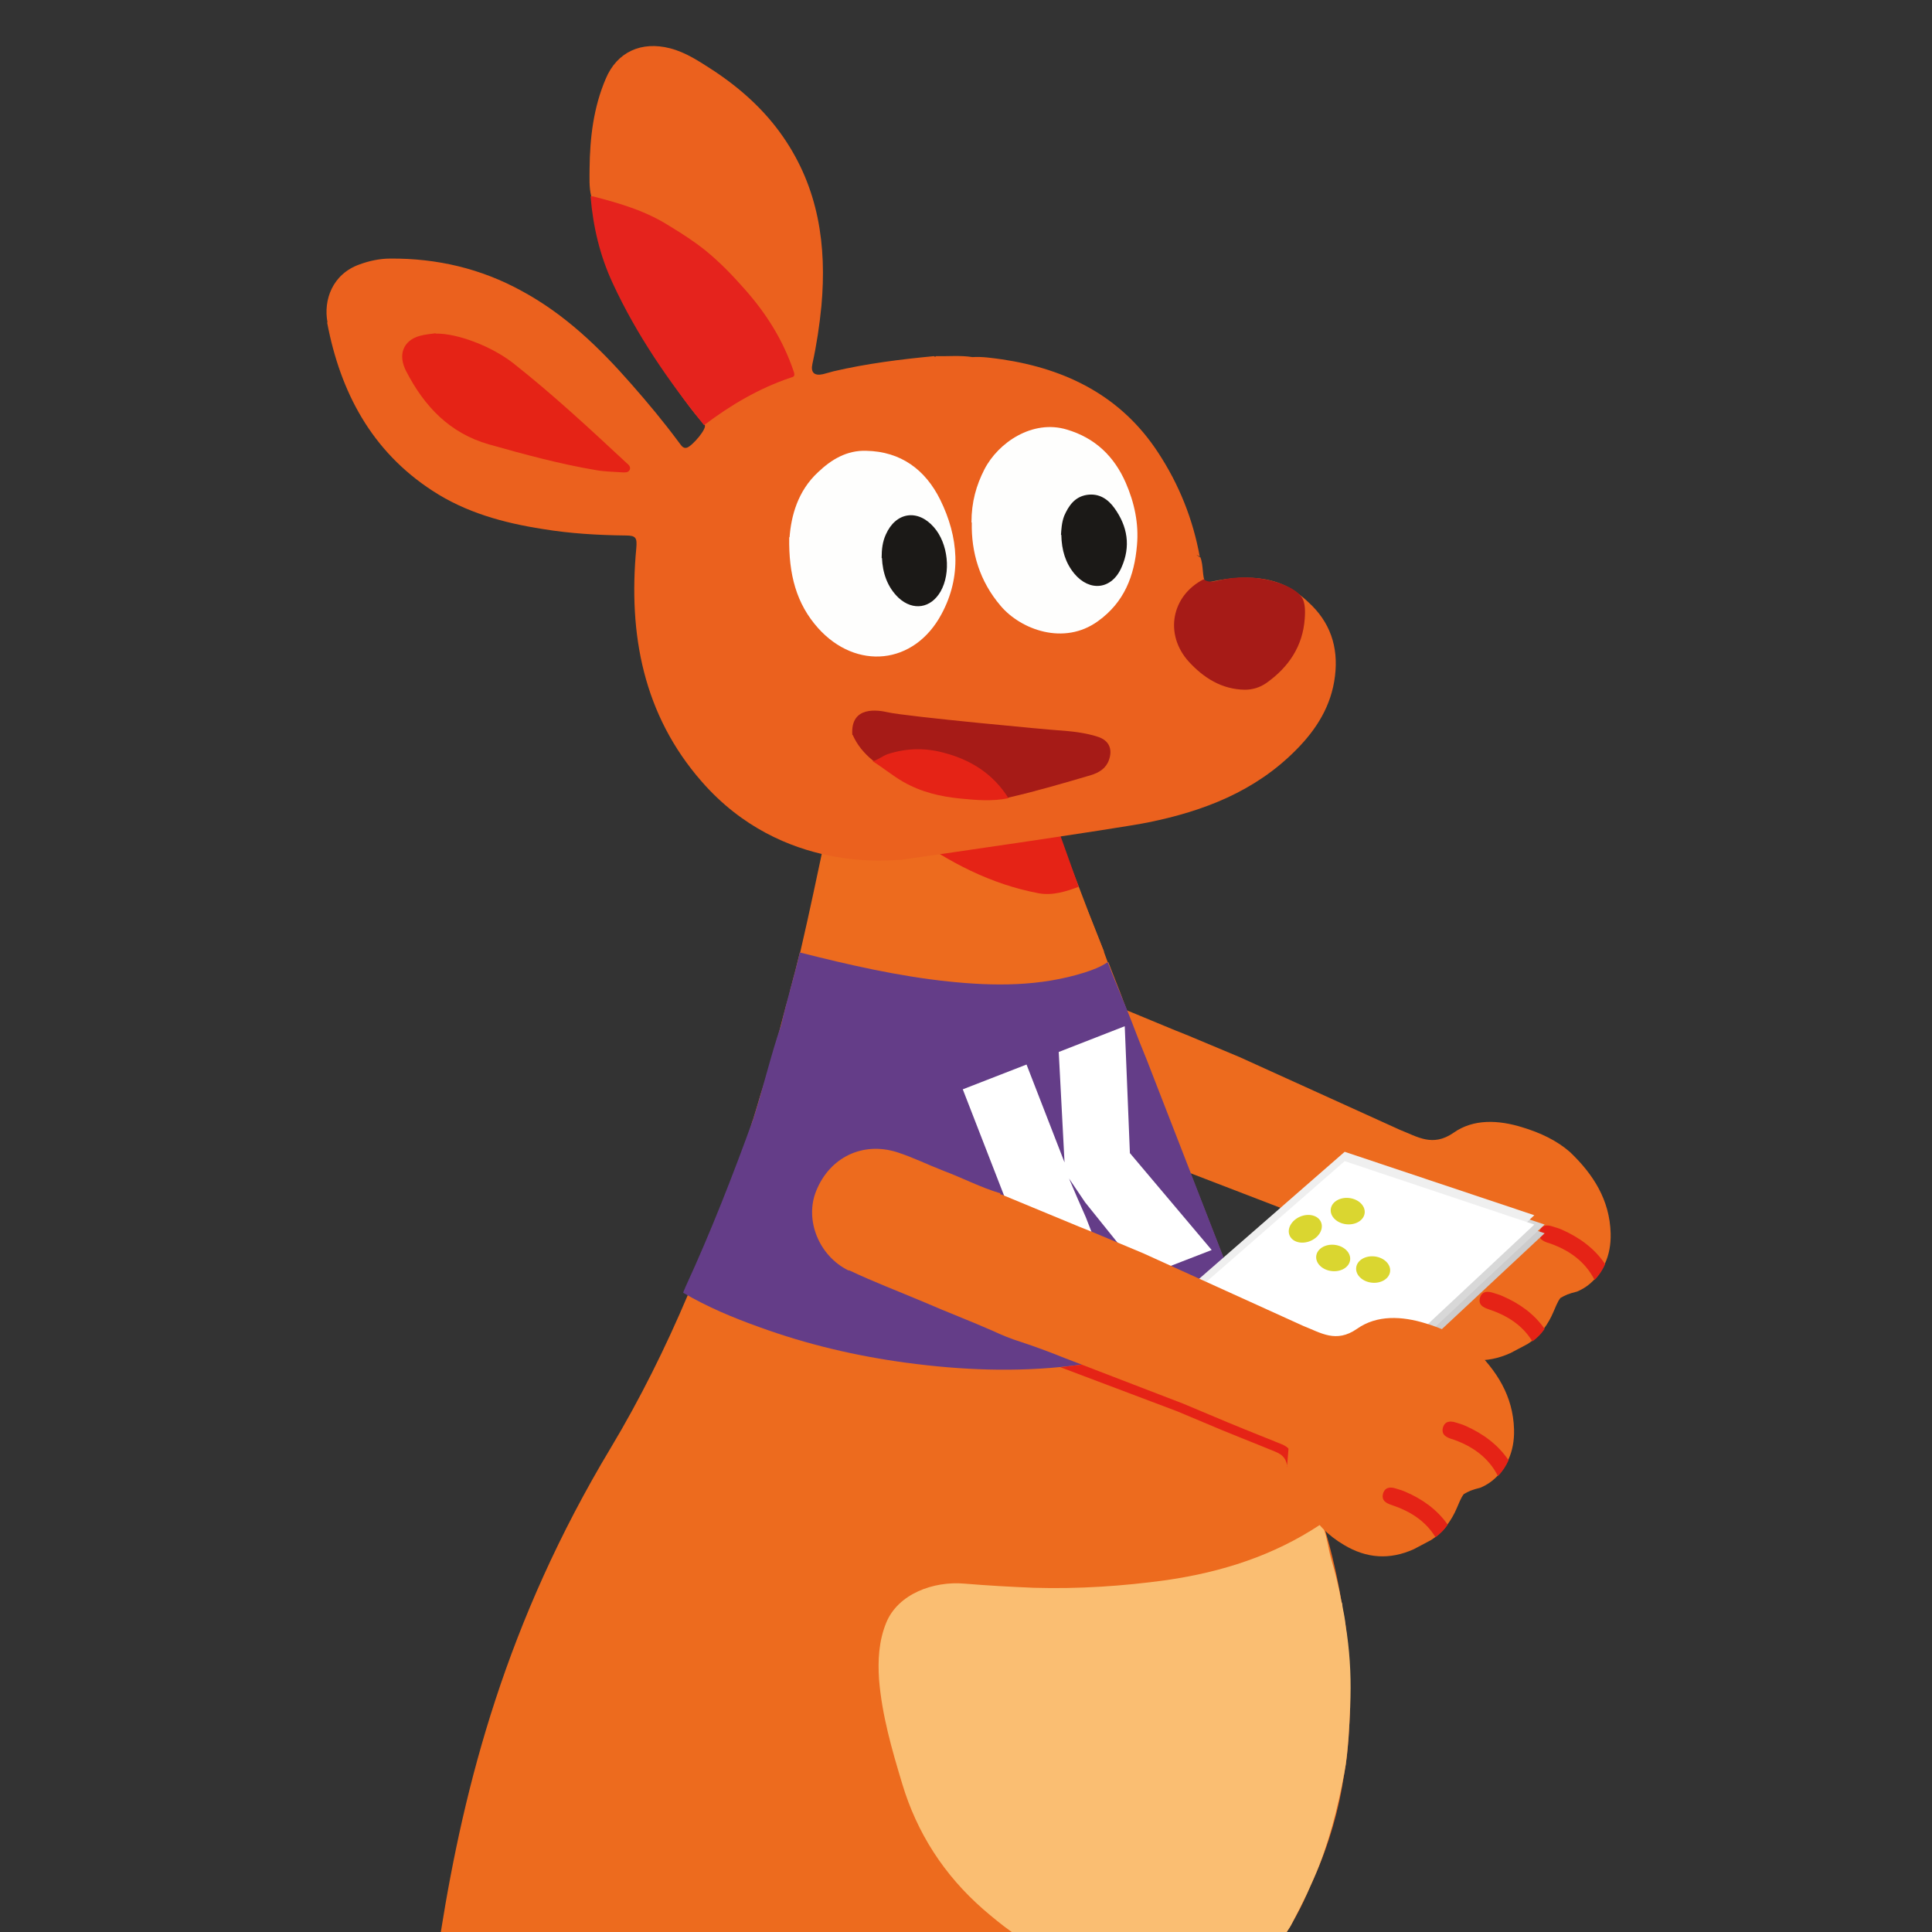 <?xml version="1.0" encoding="UTF-8"?>
<svg id="Calque_1" data-name="Calque 1" xmlns="http://www.w3.org/2000/svg" viewBox="0 0 60 60">
  <rect x="0" y="0" width="60" height="60" fill="#333333" stroke="none"/>
  <defs>
    <style>
      .cls-1 {
        fill: #e5231d;
      }

      .cls-2 {
        fill: #a61b17;
      }

      .cls-3 {
        fill: #eb611e;
      }

      .cls-4 {
        fill: #efefef;
      }

      .cls-5 {
        fill: #fefefd;
      }

      .cls-6 {
        fill: #dad630;
      }

      .cls-7 {
        fill: #d8d8d8;
      }

      .cls-8 {
        fill: #fabe72;
      }

      .cls-9 {
        fill: #fff;
      }

      .cls-10 {
        fill: #643d88;
      }

      .cls-11 {
        fill: #e52316;
      }

      .cls-12 {
        fill: #1b1917;
      }

      .cls-13 {
        fill: #ed6b1e;
      }

      .cls-14 {
        fill: #cdcccc;
      }
    </style>
  </defs>
  <g>
    <g>
      <path class="cls-13" d="M34.09,30.96s0,0,0,0h0s0,0,0,0Z"/>
      <path class="cls-13" d="M29.37,33.36c.76.36,1.55.66,2.33.99.71.31,1.43.58,2.13.89.28.13.57.25.86.34.46.15.94.33,1.36.5l3.69,1.42.81.34c.75.32,1.5.62,2.25.92.22.09.33.22.36.47.12,1.12.57,2.07,1.58,2.66.7.42,1.42.47,2.17.13l.53-.28s.09-.06.13-.09c.15-.11.28-.24.38-.39.11-.15.21-.32.29-.51.07-.15.12-.31.22-.44.16-.09.24-.13.52-.2.21-.09.38-.21.53-.37.14-.14.25-.31.33-.49.13-.28.19-.6.18-.95-.03-1.04-.54-1.83-1.26-2.52-.41-.36-.92-.6-1.48-.77-.74-.23-1.52-.27-2.14.17-.65.45-1.12.12-1.66-.09l-4.98-2.26c-.53-.22-1.07-.45-1.6-.67-.13-.05-.27-.11-.4-.16-.8-.33-1.59-.66-2.39-.99-.02,0-.06,0-.04-.04-.61-.18-1.18-.48-1.77-.7-.49-.19-.95-.42-1.45-.58-1.06-.33-2.08.16-2.5,1.2-.37.9.08,2.03,1.01,2.48Z"/>
      <path class="cls-11" d="M48.09,38.6c.62.21,1.13.56,1.43,1.15.14-.14.25-.31.33-.49-.33-.49-.8-.83-1.34-1.07-.09-.04-.19-.07-.29-.1-.18-.06-.35-.05-.41.16-.05.21.09.29.27.35Z"/>
      <path class="cls-11" d="M46.23,40.66c.57.19,1.05.49,1.36,1,.15-.11.28-.24.38-.39-.33-.47-.78-.79-1.31-1.02-.09-.04-.19-.07-.29-.1-.18-.06-.35-.05-.41.16-.05.21.09.29.27.35Z"/>
    </g>
    <path class="cls-13" d="M41.93,52.71v.32c-.01.31-.03.63-.05.94-.03.36-.06.73-.13,1.09-.16,1.11-.47,2.2-.95,3.28-.07.16-.14.31-.21.47-.13.31-.29.61-.46.91-.05.1-.11.19-.17.28H13.69c.73-4.58,2.03-9.63,5.28-15.04.9-1.5,1.7-3.11,2.39-4.74.76-1.73,1.39-3.5,1.93-5.15.03-.09.05-.17.08-.26.01-.02.01-.03.02-.05.08-.27.16-.52.23-.77.22-.66.4-1.31.57-1.92.02-.08.04-.16.06-.23.03-.13.07-.25.1-.38.02-.06.03-.12.05-.19.06-.19.11-.37.15-.56.1-.37.2-.75.29-1.13h.01c.32-1.38.54-2.46.67-3.06h0c.05-.27.09-.43.1-.49l2.64-.13s.07-.01.1-.01l4.4-.22.13.31.61,1.55.26.68.02.07.5,1.27.12.33h.02l.23.59c.04.11.09.22.13.33l.21.56h0s1.97,5.05,1.97,5.05h0s1.03,2.64,1.03,2.64h0s.09.22.09.22l.07.21.09.19h0s.22.58.22.58h0s.15.4.15.4h.01s.1.28.1.28h0s.09.21.09.21l.05.13.07.18h0s.82,2.11.82,2.11c.11.27.22.54.33.81h.01c.42,1.06.78,2.1,1.06,3.14h0c.22.75.39,1.5.51,2.23.02.05.03.09.03.14s0,.11.02.16c.03.15.05.3.08.44.09.75.14,1.49.14,2.23Z"/>
    <path class="cls-11" d="M28.26,25.91c1.21.87,2.51,1.55,3.99,1.83.43.08.85-.05,1.25-.2-.26-.72-.51-1.43-.77-2.15-.6-.02-1.17.12-1.76.18-.54.05-1.07.12-1.6.19-.37.05-.73.1-1.1.16Z"/>
    <path class="cls-8" d="M41.94,52.71c0,.11-.01.21-.01.32-.01.31-.03.63-.05.94-.03.36-.06.73-.13,1.09-.21,1.12-.49,2.23-.95,3.28-.07.16-.14.31-.21.47-.15.31-.3.61-.46.91-.05.1-.11.19-.17.28h-8.54c-.31-.22-.6-.46-.89-.71-1.21-1.06-2.05-2.36-2.51-3.89-.32-1.06-.63-2.13-.72-3.24-.04-.6-.01-1.19.22-1.76.37-.91,1.48-1.3,2.42-1.22.72.06,1.44.1,2.17.13,1.38.04,2.76-.05,4.13-.24,1.71-.25,3.31-.76,4.76-1.72.02-.01.03-.02.05-.03.03.05.05.11.06.16.11.29.14.6.22.89.13.45.25.91.33,1.37.02.05.03.09.03.14.04.2.08.4.1.6.12.73.17,1.48.15,2.23Z"/>
    <path class="cls-10" d="M21.22,40.15c.75.44,1.54.77,2.35,1.06,1.48.54,3.01.9,4.57,1.11,1.7.23,3.4.3,5.11.1,1.31-.15,2.62-.37,3.86-.84.56-.21,1.08-.49,1.51-.91-.15-.38-.29-.77-.44-1.15l-.29-.75-1.89-4.86-.38-.98c-.16-.39-.32-.79-.47-1.19-.24-.62-.51-1.23-.75-1.86-.22.15-.46.24-.71.32-1.39.44-2.82.43-4.24.28-1.54-.16-3.11-.52-4.61-.9-.18.76-.41,1.5-.58,2.25-.34,1-.53,1.86-.87,2.93-.63,1.74-1.32,3.51-2.09,5.18-.03.06-.05.13-.08.19Z"/>
    <path class="cls-9" d="M34.58,40.01l-1.98.77-2.7-6.95,1.98-.77,1.18,3.04-.18-3.43,2.05-.8.16,3.94,2.54,3.01-2.09.81-1.84-2.29-.5-.74c.17.4.34.8.52,1.2l.86,2.21Z"/>
    <path class="cls-3" d="M10.16,10.02c.41,2.16,1.38,3.99,3.27,5.22,1.04.68,2.21,1,3.43,1.19.85.14,1.71.19,2.57.2.32,0,.36.07.33.4-.25,2.67.22,5.17,2.03,7.24,2.52,2.89,5.94,2.43,6.21,2.43.37-.05,6.74-.97,7.66-1.16,1.72-.35,3.31-.96,4.58-2.24.64-.64,1.11-1.38,1.22-2.31.11-.9-.15-1.68-.84-2.3-.06-.06-.23-.21-.4-.32-1.07-.77-2.67-.27-2.78-.27-.11-.17-.06-.54-.16-.79,0,0-.01-.01-.02-.02,0,0,0,.01,0,.02-.04-.03-.07-.07-.1-.07.03-.01.06.02.1.05-.21-1.16-.64-2.24-1.29-3.23-1.14-1.75-2.84-2.6-4.85-2.9-.3-.04-.61-.09-.92-.07-.38-.06-.76-.02-1.13-.03-.03.03-.04.02-.06,0-1.05.1-2.09.23-3.12.47-.11.03-.22.06-.33.09-.27.06-.39-.05-.33-.32.13-.59.22-1.19.28-1.8.17-1.88-.09-3.66-1.19-5.25-.58-.84-1.33-1.51-2.18-2.07-.42-.27-.83-.55-1.33-.68-.89-.23-1.65.11-2,.95-.38.89-.49,1.83-.5,2.78,0,.28-.02.58.05.86h0c.09.95.35,1.85.75,2.71.65,1.41,2.03,3.62,2.77,4.39.1.1-.37.65-.54.71-.14.05-.2-.1-.27-.18-.46-.62-.95-1.21-1.47-1.8-.99-1.13-2.06-2.16-3.39-2.88-1.27-.7-2.64-1.02-4.09-1.01-.32,0-.65.07-.95.18-.85.3-1.13,1.11-1,1.8Z"/>
    <path class="cls-1" d="M21.87,13.2c.82-.62,1.7-1.14,2.68-1.47.1-.03.15-.04.1-.19-.33-.98-.86-1.82-1.55-2.59-.37-.42-.76-.82-1.19-1.17-.35-.28-.72-.52-1.1-.75-.75-.48-1.54-.71-2.39-.93-.02,0-.05,0-.08,0,.08.95.29,1.84.69,2.7.74,1.6,1.73,3.03,2.83,4.4Z"/>
    <path class="cls-11" d="M13.52,10.35c-.11.02-.3.03-.48.08-.51.14-.7.58-.42,1.11.56,1.08,1.34,1.91,2.56,2.26,1.1.31,2.2.61,3.33.8.27.05.56.05.83.07.09,0,.18.01.22-.09.03-.09-.04-.15-.1-.2-1.15-1.07-2.29-2.13-3.52-3.1-.65-.51-1.71-.93-2.41-.92Z"/>
    <path class="cls-5" d="M30.18,16.23c-.02.92.24,1.82.9,2.59.62.73,1.96,1.24,3.02.47.82-.59,1.13-1.41,1.21-2.36.06-.67-.08-1.32-.35-1.94-.36-.82-.95-1.39-1.83-1.65-1.06-.32-2.13.4-2.56,1.24-.25.49-.4,1.01-.4,1.64Z"/>
    <path class="cls-5" d="M24.51,16.68c-.02,1.16.22,2.07.9,2.83,1.18,1.31,2.98,1.15,3.83-.44.63-1.17.53-2.39-.04-3.55-.46-.93-1.22-1.5-2.3-1.52-.6-.02-1.08.27-1.49.66-.64.59-.84,1.37-.89,2.03Z"/>
    <path class="cls-12" d="M32.96,16.61c.01.48.13.87.4,1.2.48.58,1.17.5,1.47-.19.29-.65.19-1.27-.22-1.84-.2-.28-.48-.47-.86-.41-.37.06-.56.33-.7.65-.08.21-.09.43-.1.59Z"/>
    <path class="cls-12" d="M27.39,17.33c.02.45.16.9.52,1.24.45.41,1,.32,1.3-.2.33-.58.24-1.49-.21-2-.5-.57-1.18-.47-1.49.23-.1.22-.13.45-.13.73Z"/>
    <path class="cls-2" d="M37.38,17.99c-1,.51-1.23,1.71-.46,2.56.46.5,1.02.86,1.74.87.24,0,.47-.07.67-.21.69-.49,1.13-1.14,1.19-2,.02-.27.02-.59-.17-.75,0,0,0,0,0,0-.23-.28-1.33-.73-2.51-.43-.16.04-.31.06-.45-.03Z"/>
    <path class="cls-2" d="M26.48,22.82c.14.32.36.58.63.8.32.2.62.45.95.64.56.32,1.16.46,1.78.52.5.05.99.09,1.48-.01.87-.2,1.72-.45,2.57-.7.25-.08.46-.21.55-.47.12-.34,0-.61-.35-.72-.4-.13-.82-.17-1.23-.2-.11,0-4.75-.43-5.29-.56-.27-.06-1.17-.23-1.1.71Z"/>
    <path class="cls-11" d="M31.32,24.79c-.47-.75-1.16-1.19-2-1.41-.58-.16-1.17-.15-1.75.04-.17.06-.3.18-.47.22.32.2.62.45.95.64.56.32,1.16.46,1.78.52.5.05.99.09,1.48-.01Z"/>
    <polygon class="cls-13" points="33.76 28.22 34.29 29.56 33.29 29.35 32.83 28.6 33.76 28.22"/>
    <polygon class="cls-14" points="47.97 38.3 43.04 42.9 36.98 40.77 42.07 36.33 47.97 38.3"/>
    <polygon class="cls-7" points="47.97 38.03 43.04 42.64 36.98 40.51 42.07 36.06 47.97 38.03"/>
    <polygon class="cls-4" points="47.65 37.74 42.72 42.34 36.66 40.22 41.76 35.77 47.65 37.74"/>
    <polygon class="cls-9" points="47.65 38.03 42.72 42.64 36.66 40.51 41.76 36.06 47.65 38.03"/>
    <g>
      <path class="cls-11" d="M30.9,37.29s0,0,0,0h0s0,0,0,0Z"/>
      <path class="cls-11" d="M39.98,45.56c-.03-.25-.14-.38-.36-.47-.75-.31-1.51-.6-2.25-.92l-.81-.34-3.63-1.37,3.32-.4c.5.15-7.61-5.65-7.12-5.46.59.23,1.16.52,1.77.7-.02.04.02.03.04.04.8.33,1.59.66,2.39.99.13.05.27.11.4.16.54.22,1.07.45,1.6.67l4.98,2.26-.34,4.13Z"/>
    </g>
    <g>
      <path class="cls-13" d="M31.08,37.04s0,0,0,0h0s0,0,0,0Z"/>
      <path class="cls-13" d="M26.37,39.45c.76.36,1.55.66,2.33.99.71.31,1.43.58,2.13.89.28.13.57.25.86.34.46.15.94.33,1.36.5l3.69,1.42.81.34c.75.32,1.5.62,2.25.92.22.09.33.22.36.47.12,1.12.57,2.07,1.58,2.66.7.42,1.42.47,2.17.13l.53-.28s.09-.06.13-.09c.15-.11.28-.24.38-.39.11-.15.21-.32.29-.51.07-.15.12-.31.22-.44.16-.09.24-.13.52-.2.21-.09.38-.21.53-.37.14-.14.25-.31.33-.49.13-.28.19-.6.18-.95-.03-1.04-.54-1.83-1.26-2.52-.41-.36-.92-.6-1.48-.77-.74-.23-1.52-.27-2.14.17-.65.45-1.12.12-1.66-.09l-4.98-2.26c-.53-.22-1.07-.45-1.6-.67-.13-.05-.27-.11-.4-.16-.8-.33-1.59-.66-2.39-.99-.02,0-.06,0-.04-.04-.61-.18-1.18-.48-1.77-.7-.49-.19-.95-.42-1.45-.58-1.06-.33-2.08.16-2.5,1.2-.37.9.08,2.03,1.01,2.48Z"/>
      <path class="cls-11" d="M45.09,44.69c.62.21,1.13.56,1.43,1.15.14-.14.25-.31.33-.49-.33-.49-.8-.83-1.34-1.07-.09-.04-.19-.07-.29-.1-.18-.06-.35-.05-.41.16-.05.21.09.29.27.35Z"/>
      <path class="cls-11" d="M43.22,46.74c.57.19,1.05.49,1.36,1,.15-.11.28-.24.38-.39-.33-.47-.78-.79-1.31-1.02-.09-.04-.19-.07-.29-.1-.18-.06-.35-.05-.41.16-.05.21.09.29.27.35Z"/>
    </g>
  </g>
  <ellipse class="cls-6" cx="40.54" cy="38.16" rx=".53" ry=".41" transform="translate(-11.67 18.82) rotate(-22.94)"/>
  <ellipse class="cls-6" cx="41.85" cy="37.61" rx=".41" ry=".53" transform="translate(-.31 74.87) rotate(-83.41)"/>
  <ellipse class="cls-6" cx="41.4" cy="39.07" rx=".41" ry=".53" transform="translate(-2.16 75.71) rotate(-83.41)"/>
  <ellipse class="cls-6" cx="42.65" cy="39.43" rx=".41" ry=".53" transform="translate(-1.42 77.27) rotate(-83.41)"/>
</svg>